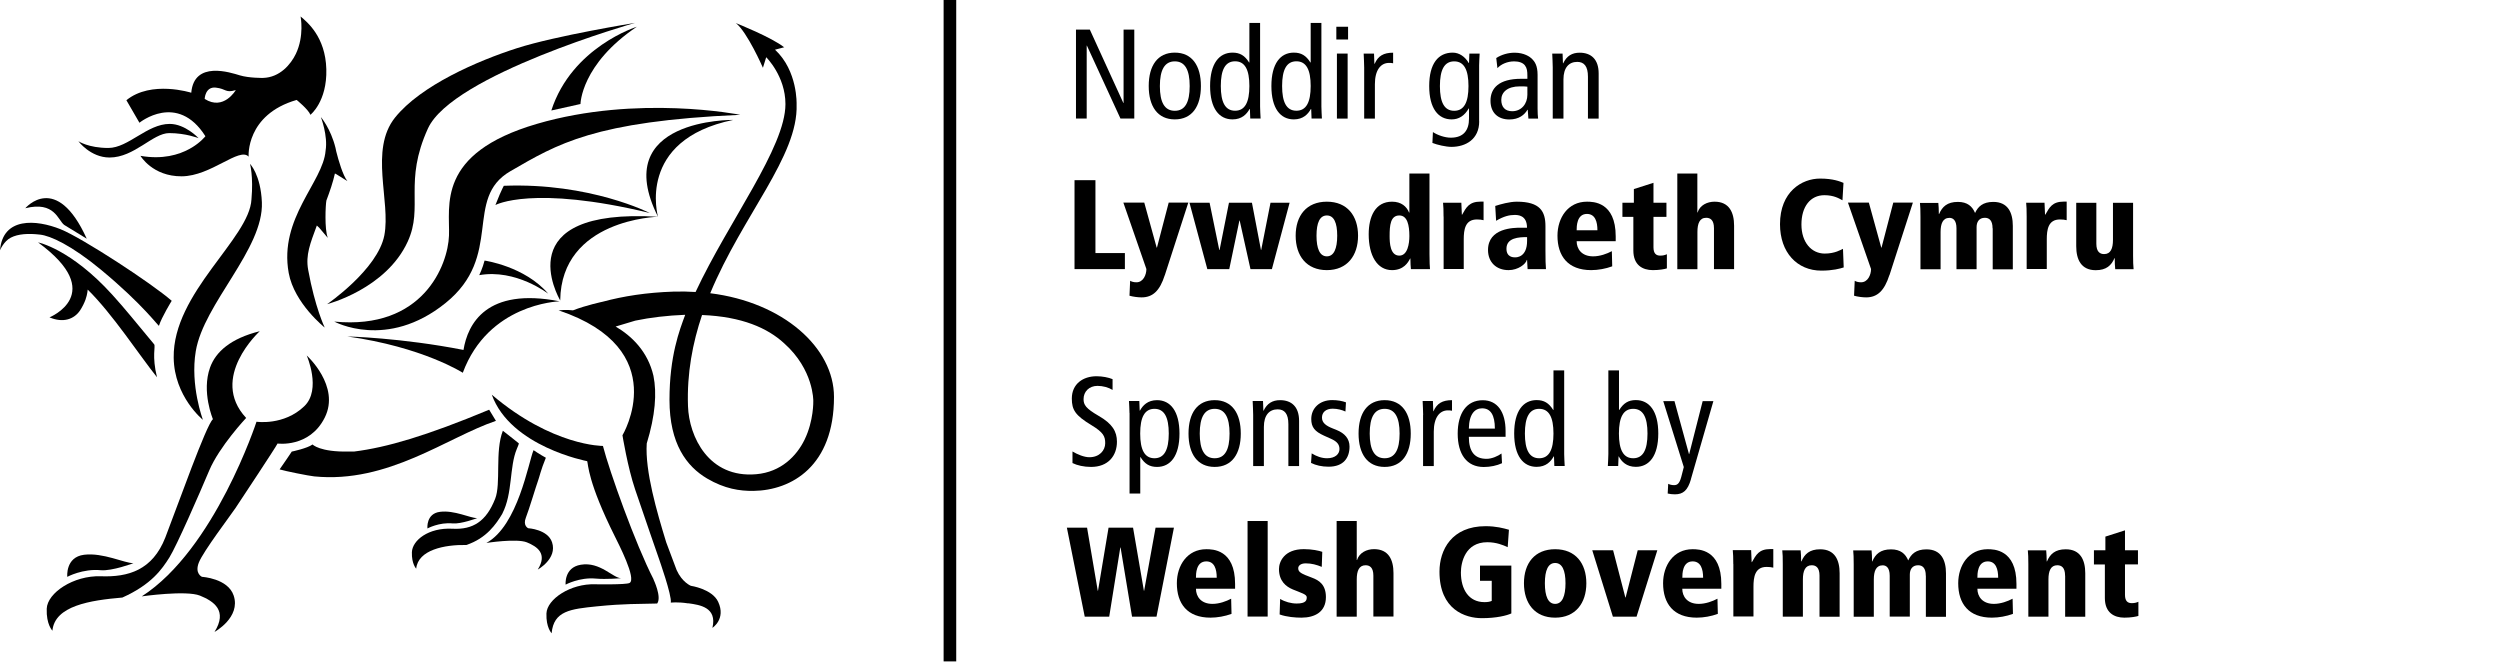 <?xml version="1.0" encoding="UTF-8"?><svg id="Camada_2" xmlns="http://www.w3.org/2000/svg" xmlns:xlink="http://www.w3.org/1999/xlink" viewBox="0 0 342.99 90.77"><defs><style>.cls-1{fill:none;}.cls-2{clip-path:url(#clippath);}</style><clipPath id="clippath"><rect class="cls-1" width="342.99" height="90.77"/></clipPath></defs><g id="Camada_1-2"><rect x="129.46" width="1.73" height="90.74"/><polygon points="147.62 4.06 149.52 4.06 154.12 14.13 154.15 14.13 154.15 4.06 155.62 4.06 155.62 16.26 153.72 16.26 149.12 6.26 149.09 6.26 149.09 16.26 147.62 16.26 147.62 4.06"/><g class="cls-2"><path d="M161.18,7.22c2.36,0,3.58,1.78,3.58,4.58s-1.22,4.58-3.58,4.58-3.58-1.78-3.58-4.58,1.22-4.58,3.58-4.58M161.18,15.2c1.4,0,2.04-1.15,2.04-3.39s-.65-3.39-2.04-3.39-2.05,1.15-2.05,3.39.65,3.39,2.05,3.39"/><path d="M172.88,14.62c0,.54.05,1.1.07,1.64h-1.42l-.05-1.31h-.04c-.39.7-1.05,1.43-2.34,1.43-1.84,0-3.08-1.5-3.08-4.58s1.24-4.58,3.08-4.58c1.01,0,1.68.4,2.27,1.35h.04V3.15h1.47v11.47ZM169.45,8.41c-1.35,0-1.96,1.15-1.96,3.39s.61,3.39,1.96,3.39,1.96-1.15,1.96-3.39-.61-3.39-1.96-3.39"/><path d="M181.29,14.62c0,.54.05,1.1.07,1.64h-1.42l-.05-1.31h-.04c-.39.7-1.05,1.43-2.34,1.43-1.84,0-3.08-1.5-3.08-4.58s1.24-4.58,3.08-4.58c1.01,0,1.68.4,2.27,1.35h.04V3.15h1.47v11.47ZM177.86,8.41c-1.35,0-1.96,1.15-1.96,3.39s.61,3.39,1.96,3.39,1.96-1.15,1.96-3.39-.61-3.39-1.96-3.39"/><path d="M184.95,5.42h-1.61v-1.75h1.61v1.75ZM183.42,7.35h1.47v8.92h-1.47V7.35Z"/><path d="M187.16,9.27c0-.65-.05-1.29-.07-1.92h1.42l.05,1.4h.04c.47-1.08,1.22-1.52,2.53-1.52v1.45c-.17-.04-.37-.05-.56-.05-1.14,0-1.94.98-1.94,2.92v4.72h-1.47v-6.99Z"/><path d="M202.94,16.65c0,2.46-1.85,3.5-3.81,3.5-.75,0-1.96-.28-2.61-.54l.07-1.49c.63.42,1.64.77,2.45.77,1.8,0,2.5-1.07,2.5-2.61v-1.4h-.04c-.58,1.01-1.36,1.5-2.34,1.5-1.84,0-3.08-1.5-3.08-4.58s1.24-4.58,3.23-4.58c.89,0,1.7.56,2.19,1.42h.04l.05-1.29h1.41c-.02.52-.07,1.08-.07,1.62v7.68ZM199.51,15.2c1.35,0,1.96-1.15,1.96-3.39s-.61-3.39-1.96-3.39-1.96,1.15-1.96,3.39.61,3.39,1.96,3.39"/><path d="M205.28,7.96c.73-.47,1.64-.73,2.52-.73,1.31,0,2.1.56,2.38.84.38.38.77.93.77,2.19v4.65c0,.52.03,1.05.07,1.36h-1.33l-.09-1.21h-.04c-.4.68-1.14,1.33-2.5,1.33-1.47,0-2.57-.86-2.57-2.57s1.14-3.01,4.2-3.01h.86v-.4c0-.66-.05-1.05-.33-1.43-.3-.4-.87-.56-1.49-.56-.91,0-1.78.37-2.29.93l-.16-1.38ZM209.55,11.89c-.26-.04-.63-.04-1.03-.04-1.73,0-2.55.82-2.55,1.85,0,.95.49,1.56,1.5,1.56,1.28,0,2.08-1.03,2.08-2.26v-1.12Z"/><path d="M213.03,9.27c0-.65-.05-1.29-.07-1.92h1.42l.05,1.33h.04c.47-1.01,1.22-1.45,2.25-1.45,1.56,0,2.61.89,2.61,2.85v6.19h-1.47v-5.75c0-1.42-.52-2.03-1.47-2.03-1.15,0-1.89.8-1.89,2.41v5.37h-1.47v-6.99Z"/><polygon points="147.42 24.72 150.29 24.72 150.29 34.72 154.33 34.72 154.33 36.92 147.42 36.92 147.42 24.72"/><path d="M159.8,37.76c-.68,2.13-1.64,3.04-3.18,3.04-.49,0-1.19-.09-1.66-.23l.09-2.05c.17.11.47.21.87.21.93,0,1.36-1.03,1.36-1.82l-3.16-9.11h2.87l1.7,6.17h.04l1.61-6.17h2.69l-3.22,9.95Z"/><polygon points="165.95 27.81 167.28 34.3 167.32 34.3 168.61 27.81 171.76 27.81 173 34.3 173.03 34.3 174.31 27.81 176.93 27.81 174.5 36.92 171.56 36.92 170.08 30.26 170.04 30.26 168.65 36.92 165.64 36.92 163.19 27.81 165.95 27.81"/><path d="M182.04,27.67c2.8,0,4.28,1.94,4.28,4.67s-1.49,4.72-4.28,4.72-4.28-1.96-4.28-4.72,1.49-4.67,4.28-4.67M182.04,35.17c.96,0,1.42-1.05,1.42-2.83s-.45-2.78-1.42-2.78-1.42,1-1.42,2.78.45,2.83,1.42,2.83"/><path d="M196.12,34.88c0,1.15.04,1.63.07,2.04h-2.62c-.03-.35-.07-.82-.07-1.45h-.04c-.28.56-.89,1.59-2.48,1.59-2.05,0-3.2-2.01-3.2-4.91,0-2.45.91-4.48,3.2-4.48,1.28,0,2.01.67,2.34,1.49h.04v-5.35h2.76v11.07ZM191.98,35.07c1.14,0,1.38-1.64,1.38-2.69,0-1.45-.26-2.82-1.38-2.82-1.22,0-1.33,1.37-1.33,2.82,0,.94.07,2.69,1.33,2.69"/><path d="M198.05,29.72c0-.88-.02-1.43-.07-1.91h2.51c.02.54.05,1.1.07,1.64h.04c.56-.98.94-1.79,2.54-1.79h.4v2.55c-.3-.07-.54-.1-.92-.1-1.61,0-1.8,1.4-1.8,2.73v4.07h-2.76v-7.2Z"/><path d="M205.16,28.25c.72-.23,1.94-.58,2.94-.58,3.2,0,3.93,1.33,3.93,3.36v3.32c0,1.35.02,1.96.07,2.57h-2.52l-.07-1.26h-.04c-.12.56-1.19,1.4-2.5,1.4-1.7,0-2.82-1.1-2.82-2.76,0-3.04,3.55-3.06,4.51-3.06h.84c0-1.75-1.29-1.75-1.7-1.75-.7,0-1.45.16-2.54.8l-.12-2.04ZM209.51,32.53c-1.1,0-2.83.07-2.83,1.59,0,1.19.96,1.19,1.19,1.19.24,0,1.64-.04,1.64-2.26v-.53Z"/><path d="M221.68,33.09h-5.37c0,1.08.7,2.08,2.26,2.08.94,0,1.89-.35,2.57-.71l.05,2.08c-.89.33-1.94.52-2.89.52-3.2,0-4.62-1.94-4.62-4.72,0-2.45,1.43-4.67,4.04-4.67.82,0,3.95,0,3.95,4.76v.66ZM219.16,31.59c0-1.15-.3-2.24-1.44-2.24-1.41,0-1.41,1.75-1.41,2.24h2.85Z"/><path d="M222.59,27.81h1.57v-1.87l2.69-.86v2.73h1.78v1.94h-1.78v4.18c0,.89.4,1.14.93,1.14.39,0,.63-.07.91-.19v1.94c-.28.1-1.03.24-1.92.24-1.43,0-2.68-.7-2.68-2.69v-4.62h-1.5v-1.94Z"/><path d="M230.11,23.81h2.76v5.35h.03c.31-1.01,1.33-1.49,2.33-1.49,2.01,0,2.68,1.47,2.68,3.29v5.96h-2.76v-5.61c0-1.14-.51-1.43-1.07-1.43-.89,0-1.2.77-1.2,1.94v5.11h-2.76v-13.11Z"/><path d="M252.78,27.48c-.44-.24-1.17-.7-2.48-.7-1.92,0-3.15,1.56-3.15,4.02s1.38,3.99,3.2,3.99c1.4,0,2.22-.53,2.5-.65l.1,2.55c-.49.16-1.5.44-3.06.44-3.34,0-5.68-2.5-5.68-6.37,0-4.47,3.01-6.26,5.49-6.26,1.82,0,2.75.4,3.22.59l-.14,2.38Z"/><path d="M259.21,37.76c-.68,2.13-1.65,3.04-3.18,3.04-.49,0-1.19-.09-1.66-.23l.09-2.05c.17.11.47.21.87.21.93,0,1.37-1.03,1.37-1.82l-3.17-9.11h2.87l1.7,6.17h.04l1.61-6.17h2.69l-3.21,9.95Z"/><path d="M273.37,31.31c0-1.05-.44-1.43-1.05-1.43-.82,0-1.14.59-1.14,1.28v5.77h-2.76v-5.61c0-1.15-.51-1.43-.96-1.43-.91,0-1.22.79-1.22,1.94v5.11h-2.76v-7.2c0-.88-.02-1.43-.07-1.9h2.52c.04.4.07.91.07,1.52h.04c.42-1,1.12-1.66,2.57-1.66,1.31,0,1.98.61,2.36,1.52.4-.86,1.05-1.52,2.5-1.52,2.01,0,2.68,1.47,2.68,3.29v5.96h-2.76v-5.61Z"/><path d="M278.05,29.72c0-.88-.02-1.43-.07-1.91h2.52c.02.54.05,1.1.07,1.64h.04c.56-.98.94-1.79,2.53-1.79h.4v2.55c-.3-.07-.54-.1-.93-.1-1.61,0-1.8,1.4-1.8,2.73v4.07h-2.76v-7.2Z"/><path d="M292.65,35.02c0,.87.02,1.43.07,1.91h-2.52c-.04-.4-.07-.91-.07-1.52h-.03c-.42,1-1.12,1.66-2.57,1.66-2.01,0-2.68-1.47-2.68-3.29v-5.96h2.76v5.61c0,1.14.51,1.43,1.07,1.43.89,0,1.21-.77,1.21-1.94v-5.1h2.76v7.2Z"/><path d="M152.65,53.5c-.58-.35-1.33-.56-2.08-.56-1.15,0-1.91.79-1.91,1.82,0,.79.32,1.28,2.06,2.29,1.89,1.08,2.52,2.15,2.52,3.55,0,1.94-1.21,3.46-3.55,3.46-.98,0-1.91-.21-2.55-.53v-1.59c.7.42,1.61.79,2.32.79,1.38,0,2.17-.93,2.17-1.92,0-.94-.24-1.48-1.89-2.48-2.2-1.33-2.69-2.08-2.69-3.65,0-2.01,1.54-3.06,3.39-3.06.8,0,1.66.17,2.2.4v1.48Z"/><path d="M154.96,56.66c0-.54-.05-1.1-.07-1.64h1.42l.05,1.31h.04c.38-.7,1.05-1.43,2.34-1.43,1.83,0,3.08,1.5,3.08,4.58s-1.24,4.58-3.08,4.58c-1.01,0-1.68-.4-2.27-1.35h-.03v5h-1.47v-11.05ZM158.39,62.87c1.34,0,1.96-1.15,1.96-3.39s-.61-3.39-1.96-3.39-1.96,1.15-1.96,3.39.61,3.39,1.96,3.39"/><path d="M166.65,54.9c2.36,0,3.58,1.78,3.58,4.58s-1.22,4.58-3.58,4.58-3.59-1.78-3.59-4.58,1.22-4.58,3.59-4.58M166.65,62.87c1.4,0,2.04-1.15,2.04-3.39s-.65-3.39-2.04-3.39-2.05,1.15-2.05,3.39.65,3.39,2.05,3.39"/><path d="M171.93,56.94c0-.65-.05-1.29-.07-1.92h1.42l.05,1.33h.03c.47-1.01,1.23-1.45,2.26-1.45,1.56,0,2.61.89,2.61,2.85v6.19h-1.47v-5.75c0-1.42-.52-2.03-1.47-2.03-1.15,0-1.89.8-1.89,2.41v5.37h-1.47v-6.99Z"/><path d="M179.97,62.21c.66.4,1.36.66,2.1.66,1.12,0,1.7-.58,1.7-1.26,0-.61-.32-1.03-1.14-1.4l-.98-.44c-1.28-.58-1.75-1.16-1.75-2.29,0-1.47,1.14-2.59,2.87-2.59.74,0,1.38.12,1.89.31l-.07,1.26c-.45-.21-1.08-.39-1.75-.39-.96,0-1.47.52-1.47,1.22s.52,1.12,1.5,1.5l.52.21c1.08.44,1.76,1.17,1.76,2.27,0,1.54-.82,2.76-2.87,2.76-.93,0-1.76-.19-2.41-.52l.09-1.33Z"/><path d="M189.97,54.9c2.36,0,3.58,1.78,3.58,4.58s-1.22,4.58-3.58,4.58-3.58-1.78-3.58-4.58,1.22-4.58,3.58-4.58M189.97,62.87c1.4,0,2.05-1.15,2.05-3.39s-.65-3.39-2.05-3.39-2.05,1.15-2.05,3.39.65,3.39,2.05,3.39"/><path d="M195.25,56.94c0-.65-.05-1.29-.07-1.92h1.41l.05,1.4h.03c.47-1.08,1.23-1.52,2.54-1.52v1.45c-.17-.04-.37-.05-.56-.05-1.14,0-1.94.98-1.94,2.92v4.72h-1.47v-6.99Z"/><path d="M201.52,59.92c0,2.06.8,3.03,2.43,3.03.74,0,1.54-.37,2.05-.73l.07,1.33c-.7.33-1.61.52-2.5.52-2.36,0-3.58-1.78-3.58-4.58s1.22-4.58,3.44-4.58c2.01,0,3.13,1.61,3.13,4.23v.79h-5.04ZM205.09,58.8c0-1.85-.58-2.78-1.75-2.78-.94,0-1.78.7-1.82,2.78h3.57Z"/><path d="M214.6,62.29c0,.54.05,1.1.07,1.64h-1.42l-.05-1.31h-.04c-.39.7-1.05,1.43-2.34,1.43-1.84,0-3.08-1.5-3.08-4.58s1.24-4.58,3.08-4.58c1.01,0,1.68.4,2.27,1.35h.04v-5.42h1.47v11.47ZM211.17,56.09c-1.35,0-1.96,1.15-1.96,3.39s.61,3.39,1.96,3.39,1.96-1.15,1.96-3.39-.61-3.39-1.96-3.39"/><path d="M220.65,50.82h1.47v5.42h.04c.59-.94,1.26-1.35,2.27-1.35,1.84,0,3.08,1.5,3.08,4.58s-1.24,4.58-3.08,4.58c-1.29,0-1.96-.73-2.34-1.43h-.03l-.05,1.31h-1.42c.02-.54.07-1.1.07-1.64v-11.47ZM224.07,62.87c1.35,0,1.96-1.15,1.96-3.39s-.61-3.39-1.96-3.39-1.96,1.15-1.96,3.39.61,3.39,1.96,3.39"/><path d="M231.99,65.76c-.44,1.52-1.07,2.06-2.19,2.06-.35,0-.73-.04-1-.11l.07-1.33c.23.11.49.18.81.18.42,0,.73-.19.98-1.12l.35-1.36-2.82-9.05h1.54l1.99,7.27h.03l1.85-7.27h1.47l-3.09,10.73Z"/><polygon points="153.74 75.12 153.7 75.12 152.18 84.6 148.82 84.6 146.37 72.39 149.14 72.39 150.61 81.06 150.64 81.06 152.09 72.39 155.45 72.39 156.94 81.06 156.97 81.06 158.54 72.39 161.06 72.39 158.67 84.6 155.31 84.6 153.74 75.12"/><path d="M169.45,80.77h-5.37c0,1.08.7,2.08,2.26,2.08.94,0,1.89-.35,2.57-.71l.05,2.08c-.89.33-1.94.52-2.89.52-3.2,0-4.61-1.94-4.61-4.72,0-2.45,1.43-4.67,4.04-4.67.82,0,3.95,0,3.95,4.76v.66ZM166.93,79.26c0-1.15-.3-2.24-1.43-2.24-1.42,0-1.42,1.75-1.42,2.24h2.85Z"/><rect x="171.16" y="71.48" width="2.76" height="13.11"/><path d="M181.36,77.78c-.73-.3-1.42-.49-2.22-.49-.72,0-1.03.35-1.03.66,0,.56.4.75,1.9,1.31.94.35,1.9.94,1.9,2.66,0,2.03-1.52,2.82-3.36,2.82-.81,0-2.03-.09-2.99-.44l.07-2.13c.66.4,1.5.63,2.27.63,1.29,0,1.38-.46,1.38-.86s-.72-.58-1.91-1.07c-.96-.4-1.9-1.17-1.9-2.8,0-.98.7-2.73,3.41-2.73,1.14,0,2.08.21,2.53.37l-.07,2.06Z"/><path d="M183.38,71.48h2.76v5.35h.04c.32-1.01,1.33-1.49,2.33-1.49,2.01,0,2.67,1.47,2.67,3.29v5.96h-2.76v-5.61c0-1.14-.51-1.43-1.07-1.43-.89,0-1.21.77-1.21,1.94v5.11h-2.76v-13.11Z"/><path d="M203.05,77.6h4.3v6.56c-.64.3-2.08.65-4.04.65-2.27,0-5.82-1.15-5.82-6.38,0-2.99,1.68-6.24,6.33-6.24,1.43,0,2.47.28,3.2.49l-.17,2.39c-.61-.28-1.54-.68-2.8-.68-3.03,0-3.62,2.78-3.62,4.16,0,2.27,1.05,4.06,3.23,4.06.42,0,.75-.05,1-.17v-2.76h-1.61v-2.06Z"/><path d="M213.36,75.35c2.8,0,4.28,1.94,4.28,4.67s-1.49,4.72-4.28,4.72-4.28-1.96-4.28-4.72,1.49-4.67,4.28-4.67M213.36,82.85c.96,0,1.42-1.05,1.42-2.83s-.46-2.78-1.42-2.78-1.41,1-1.41,2.78.45,2.83,1.41,2.83"/><polygon points="218.45 75.49 221.31 75.49 222.99 81.97 223.03 81.97 224.69 75.49 227.38 75.49 224.53 84.6 221.28 84.6 218.45 75.49"/><path d="M236.17,80.77h-5.37c0,1.08.7,2.08,2.26,2.08.94,0,1.89-.35,2.57-.71l.05,2.08c-.89.33-1.94.52-2.89.52-3.2,0-4.62-1.94-4.62-4.72,0-2.45,1.43-4.67,4.04-4.67.82,0,3.95,0,3.95,4.76v.66ZM233.66,79.26c0-1.15-.3-2.24-1.44-2.24-1.41,0-1.41,1.75-1.41,2.24h2.85Z"/><path d="M237.8,77.39c0-.88-.02-1.43-.07-1.91h2.52c.02.54.05,1.1.07,1.64h.04c.56-.98.94-1.79,2.53-1.79h.4v2.55c-.3-.07-.54-.1-.92-.1-1.61,0-1.8,1.4-1.8,2.73v4.07h-2.76v-7.2Z"/><path d="M249.63,78.98c0-1.14-.51-1.43-1.07-1.43-.89,0-1.21.77-1.21,1.94v5.11h-2.76v-7.2c0-.88-.01-1.43-.07-1.9h2.52c.04.4.07.91.07,1.52h.04c.42-1,1.12-1.66,2.57-1.66,2.01,0,2.67,1.47,2.67,3.29v5.96h-2.76v-5.61Z"/><path d="M264.21,78.98c0-1.05-.44-1.43-1.05-1.43-.82,0-1.14.59-1.14,1.28v5.77h-2.76v-5.61c0-1.15-.51-1.43-.96-1.43-.91,0-1.22.79-1.22,1.94v5.11h-2.76v-7.2c0-.88-.02-1.43-.07-1.9h2.52c.04.4.07.91.07,1.52h.03c.42-1,1.12-1.66,2.57-1.66,1.31,0,1.98.61,2.36,1.52.4-.86,1.05-1.52,2.5-1.52,2.01,0,2.68,1.47,2.68,3.29v5.96h-2.76v-5.61Z"/><path d="M276.66,80.77h-5.37c0,1.08.7,2.08,2.26,2.08.94,0,1.89-.35,2.57-.71l.05,2.08c-.89.33-1.94.52-2.89.52-3.2,0-4.62-1.94-4.62-4.72,0-2.45,1.43-4.67,4.04-4.67.82,0,3.95,0,3.95,4.76v.66ZM274.14,79.26c0-1.15-.3-2.24-1.43-2.24-1.42,0-1.42,1.75-1.42,2.24h2.85Z"/><path d="M283.32,78.98c0-1.14-.51-1.43-1.07-1.43-.89,0-1.21.77-1.21,1.94v5.11h-2.76v-7.2c0-.88-.02-1.43-.07-1.9h2.52c.03.4.07.91.07,1.52h.04c.42-1,1.12-1.66,2.57-1.66,2.01,0,2.68,1.47,2.68,3.29v5.96h-2.76v-5.61Z"/><path d="M287.28,75.49h1.57v-1.87l2.69-.86v2.73h1.78v1.94h-1.78v4.18c0,.89.4,1.14.93,1.14.39,0,.63-.07.91-.19v1.94c-.28.1-1.03.24-1.92.24-1.43,0-2.68-.7-2.68-2.69v-4.61h-1.5v-1.94Z"/><path d="M0,34.34s.5-1.24,1.49-1.74c.99-.51,2.38-.6,4.01-.41,1.39.15,4.26,1.42,8.42,4.87,5.78,4.8,7.85,7.77,7.89,7.63.36-1.17,1.75-3.42,1.75-3.42-2.73-2.39-12.28-8.63-15.25-9.82C4.97,30.11.38,29.75,0,34.34"/><path d="M3.47,28.57c4.04-1.01,4.48,1.65,5.34,2.29l3.09,1.89c-4.18-9.25-8.43-4.18-8.43-4.18"/><path d="M5.24,33.27c9.58,7.02,1.55,10.27,1.55,10.27,1.88.8,3.38.26,4.2-.96.3-.46.58-1.02.74-1.47.27-.76.3-1.38.3-1.38,3.4,3.33,7.1,9.02,9.51,12.03-.73-2.93-.17-4.24-.39-4.52-2.89-3.47-3.85-4.71-5.74-6.8-5.71-6.3-10.17-7.18-10.17-7.18"/><path d="M44.96,32.59c-.45-1.16-.3-4.48-.18-5.08.48-1.28.91-2.53,1.17-3.71l.21.11,1.5.94c-.62-.78-1.22-2.84-1.53-4.08-.03-.16-.06-.33-.1-.48-.66-2.67-2.01-4.23-2.01-4.23,0,0,.99,2.55.65,4.61-.33,4.31-6.43,9.24-5.06,16.78.76,4.17,4.94,7.49,4.94,7.49,0,0-1.33-2.74-2.27-7.92-.37-2.04.29-3.64,1.19-6.08l.33.31,1.15,1.36Z"/><path d="M87.12,3.14s-10.83,1.75-16.19,3.47c-5.37,1.72-13.19,5.1-16.74,9.53-3.54,4.44-.56,11.47-1.46,16.15-.91,4.68-7.85,9.44-7.85,9.44,0,0,8.08-2.07,11.06-8.59,2.19-4.79-.59-8.12,2.77-15.51,3.36-7.38,28.41-14.49,28.41-14.49"/><path d="M87.4,3.66s-8.94,2.77-11.76,11.5l4-.89s.06-5.45,7.76-10.62"/><path d="M101.56,15.75s-14.08-2.81-27.92,1.25c-13.84,4.06-11.89,11.29-12.04,15.32-.14,4.04-3.56,12.98-15.74,11.8,0,0,7.22,3.95,15.26-2.54,8.04-6.48,2.43-14.34,8.9-18.09,6.46-3.74,11.48-6.85,31.54-7.74"/><path d="M66.48,35.75s5.5.77,8.74,4.55c0,0-4.43-3.44-9.47-2.55,0,0,.48-.99.73-2"/><path d="M90.28,29.74s-13.29.31-13.42,11.48c-.24-.42-7.3-12.73,13.42-11.48"/><path d="M100.6,16.45h0c-13.38,2.76-10.32,13.3-10.32,13.3-6.81-13.53,10.32-13.3,10.32-13.3"/><path d="M63.49,51.15c3.49-9.41,12.94-9.79,13.29-9.81-10.05-1.97-12.61,3.11-13.19,6.67-8.59-1.68-15.94-1.85-15.94-1.85,10.33,1.44,15.84,4.98,15.84,4.98"/><path d="M9.23,79.14s2.12-1.15,4.6-.91c1.53.14,4.48-.96,4.48-.96-1.24-.01-4.18-1.48-6.77-1.16-2.59.32-2.31,3.03-2.31,3.03"/><path d="M58.64,72.49s-.21-2.04,1.74-2.27c1.94-.25,4.14.86,5.08.87,0,0-2.21.83-3.36.72-1.86-.18-3.45.69-3.45.69"/><path d="M77.6,80.21s1.91-1.04,4.14-.83c1.38.13,3.49-.05,3.49-.05-1.12,0-2.89-2.3-5.55-1.85-2.31.38-2.08,2.73-2.08,2.73"/><path d="M89.18,29.23c-16.18-3.9-21.21-1.1-21.21-1.1,0,0,.36-.92.58-1.43.37-.81.46-1.02.57-1.21,11.86-.46,20.06,3.75,20.06,3.75"/><path d="M27.24,18.95s-1.82-1.95-3.96-1.95c-3.09,0-5.66,3.29-8.41,3.3-2.75,0-4.12-.93-4.12-.93,0,0,1.66,2.24,4.28,2.24,3.41,0,5.93-3.35,8.19-3.35,2.25,0,4.01.69,4.01.69"/><path d="M34.3,22.48s.48,1.72.2,4.87c-.27,5.39-10.8,12.8-10.67,21.73.07,5.34,4.01,8.52,4.01,8.52,0,0-1.77-4.71-.98-9.42,1.09-6.54,9.33-14.01,9.07-20.43-.16-3.79-1.63-5.27-1.63-5.27"/><path d="M29.21,57.5s-1.59-3.75-.39-7.08c.78-2.15,2.81-3.98,6.82-4.98,0,0-7.01,6.38-1.87,11.9,0,0-3.67,3.9-5.07,7.22-1.4,3.32-4.45,10.29-5.46,11.92-1.02,1.61-2.44,3.7-6.45,5.5-4.43.38-9.28,1.13-9.6,4.55,0,0-.86-.86-.78-3.02.08-2.16,3.67-4.58,7.42-4.45,3.75.14,7.1-.82,8.86-5.34,1.75-4.53,5.6-15.42,6.52-16.21"/><path d="M35.19,57.86s-5.72,17.52-15.74,23.96c0,0,6.1-.87,7.99-.1,1.89.77,3.82,2.05,1.99,4.98,0,0,3.63-1.99,2.63-4.99-.79-2.37-4.35-2.57-4.35-2.57,0,0-1.03-.44-.43-1.96.59-1.52,4.42-6.56,5.03-7.48.61-.92,5.58-8.42,5.77-8.85,0,0,4.38.62,6.47-3.55,2.18-4.33-2.47-8.53-2.47-8.53,0,0,2.05,4.66-.32,6.95-2.8,2.71-6.57,2.14-6.57,2.14"/><path d="M40.06,61.95s2.11-.44,2.82-.97c0,0,.98,1.06,5.01.97.34,0,.56,0,.69,0,4.48-.56,9.94-2.16,18.53-5.74l.93,1.53c-6.7,2.26-14.79,8.63-24.93,7.62-.72-.07-4.05-.74-4.75-.96.42-.57,1.68-2.46,1.68-2.46"/><path d="M68.93,70.46c-.87,1.45-2.17,3.38-4.95,4.31-3.01-.06-6.63.68-6.88,3.25,0,0-.64-.65-.59-2.26.06-1.63,2.28-3.4,5.57-3.22,2.81.15,4.63-1.01,5.85-4.1.83-2.07-.05-6.52,1.06-9.34,0,0,1.52,1.17,2.19,1.73,0,0,.06-.02-.27.75-1.05,2.5-.55,6.1-1.99,8.88"/><path d="M73.2,61.76s.86.59,1.69,1.04c-.69,1.67-.91,2.73-1.05,3.08-.29.79-1.24,3.99-1.69,5.13-.45,1.13.32,1.46.32,1.46,0,0,2.68.15,3.27,1.93.75,2.25-1.96,3.74-1.96,3.74,1.37-2.19-.08-3.15-1.49-3.73-1.41-.57-5.56.08-5.56.08,4.35-2.38,5.77-11.08,6.47-12.73"/><path d="M89.66,79.5s1.16,2.42.5,3.3c-2.63.08-4.42,0-8.29.39-3.59.37-5.91.6-6.19,3.69,0,0-.78-.78-.71-2.72.07-1.95,3.31-4.12,6.69-4,0,0,4.24.08,4.71-.18,1.01-.54-1.57-5.47-2-6.36-3.76-7.51-3.66-9.94-3.81-10.35,0,0-10.51-1.97-13.09-9.12,8.34,7.09,15.25,7.03,15.25,7.03.87,3.41,4.46,13.48,6.95,18.31"/><path d="M92.38,40.01c1.09-.03,2.01-.02,3.05.05,4.56-9.75,12.33-19.83,12.33-25.78,0-3.84-2.64-6.43-2.64-6.43l-.45,1.45s-2.14-4.91-3.73-6.15l.05.03s4.93,1.96,6.62,3.33v-.03l-1.25.33h-.04c3.15,2.91,2.97,7.52,2.97,7.52.25,7.08-7.41,15.21-11.85,25.9,10,1.24,16.98,7.46,16.98,14.23,0,9.48-5.8,12.82-11.07,12.89-1.86.02-3.92-.28-6.34-1.7-2.81-1.66-5.16-4.76-5.16-10.79s1.38-9.57,2.15-11.65l-.02-.02c-2.4.09-4.76.37-6.82.8,0,0-1.86.55-2.7.81,2.23,1.31,4.42,3.43,5.19,6.76.48,2.38.26,5.42-.92,9.28-.25,3.78,1.39,9.39,2.67,13.56l1.43,3.81c.76,1.69,1.95,2.16,1.95,2.16,0,0,2.93.43,3.75,2.2,1.1,2.36-.79,3.57-.79,3.57.68-2.84-1.78-3.15-3.23-3.36h-.12c-1.42-.22-2.36-.1-2.36-.1.18-.96-1.66-6.09-1.53-5.75,0,0-2.36-6.79-3.36-9.77-1.04-3.08-1.74-7.44-1.74-7.44,0,0,7.09-11.81-8.76-17.14,0,0,1.11-.12,1.97,0,1.79-.7,4.1-1.19,4.1-1.19,2.82-.76,6-1.26,9.67-1.38M96.32,43.21c-1.29,3.83-2.09,7.98-1.93,12.52.14,4.15,2.83,9.91,9.37,9.33,3.4-.3,5.53-2.5,6.62-4.73,1.28-2.63,1.2-5.32,1.2-5.32,0,0,.08-4.29-4.02-7.93-2.25-2.06-5.73-3.64-11.24-3.86"/><path d="M26.23,12.72s-5.48-1.75-8.89,1.03l1.79,3.09s5.2-4.24,9.05,1.85c0,0-2.86,3.75-8.91,2.69,0,0,1.65,2.83,5.66,2.81,4.02-.02,7.92-4.06,9.18-2.7,0,0-.42-5.75,6.59-7.78,0,0,1.6,1.3,1.89,2.04,0,0,2.3-1.81,2.18-6.26-.12-4.45-2.63-6.47-3.53-7.23,0,0,.53,2.66-.65,5.13-.69,1.44-2.2,3.24-4.51,3.3,0,0-1.9.03-3.17-.35-1.26-.38-6.28-2.07-6.67,2.38M32.35,12.36s-1.67,2.88-4.27,1.21c0,0,.06-1.71,1.53-1.55,1.47.17,1.28.77,2.74.34"/></g></g></svg>